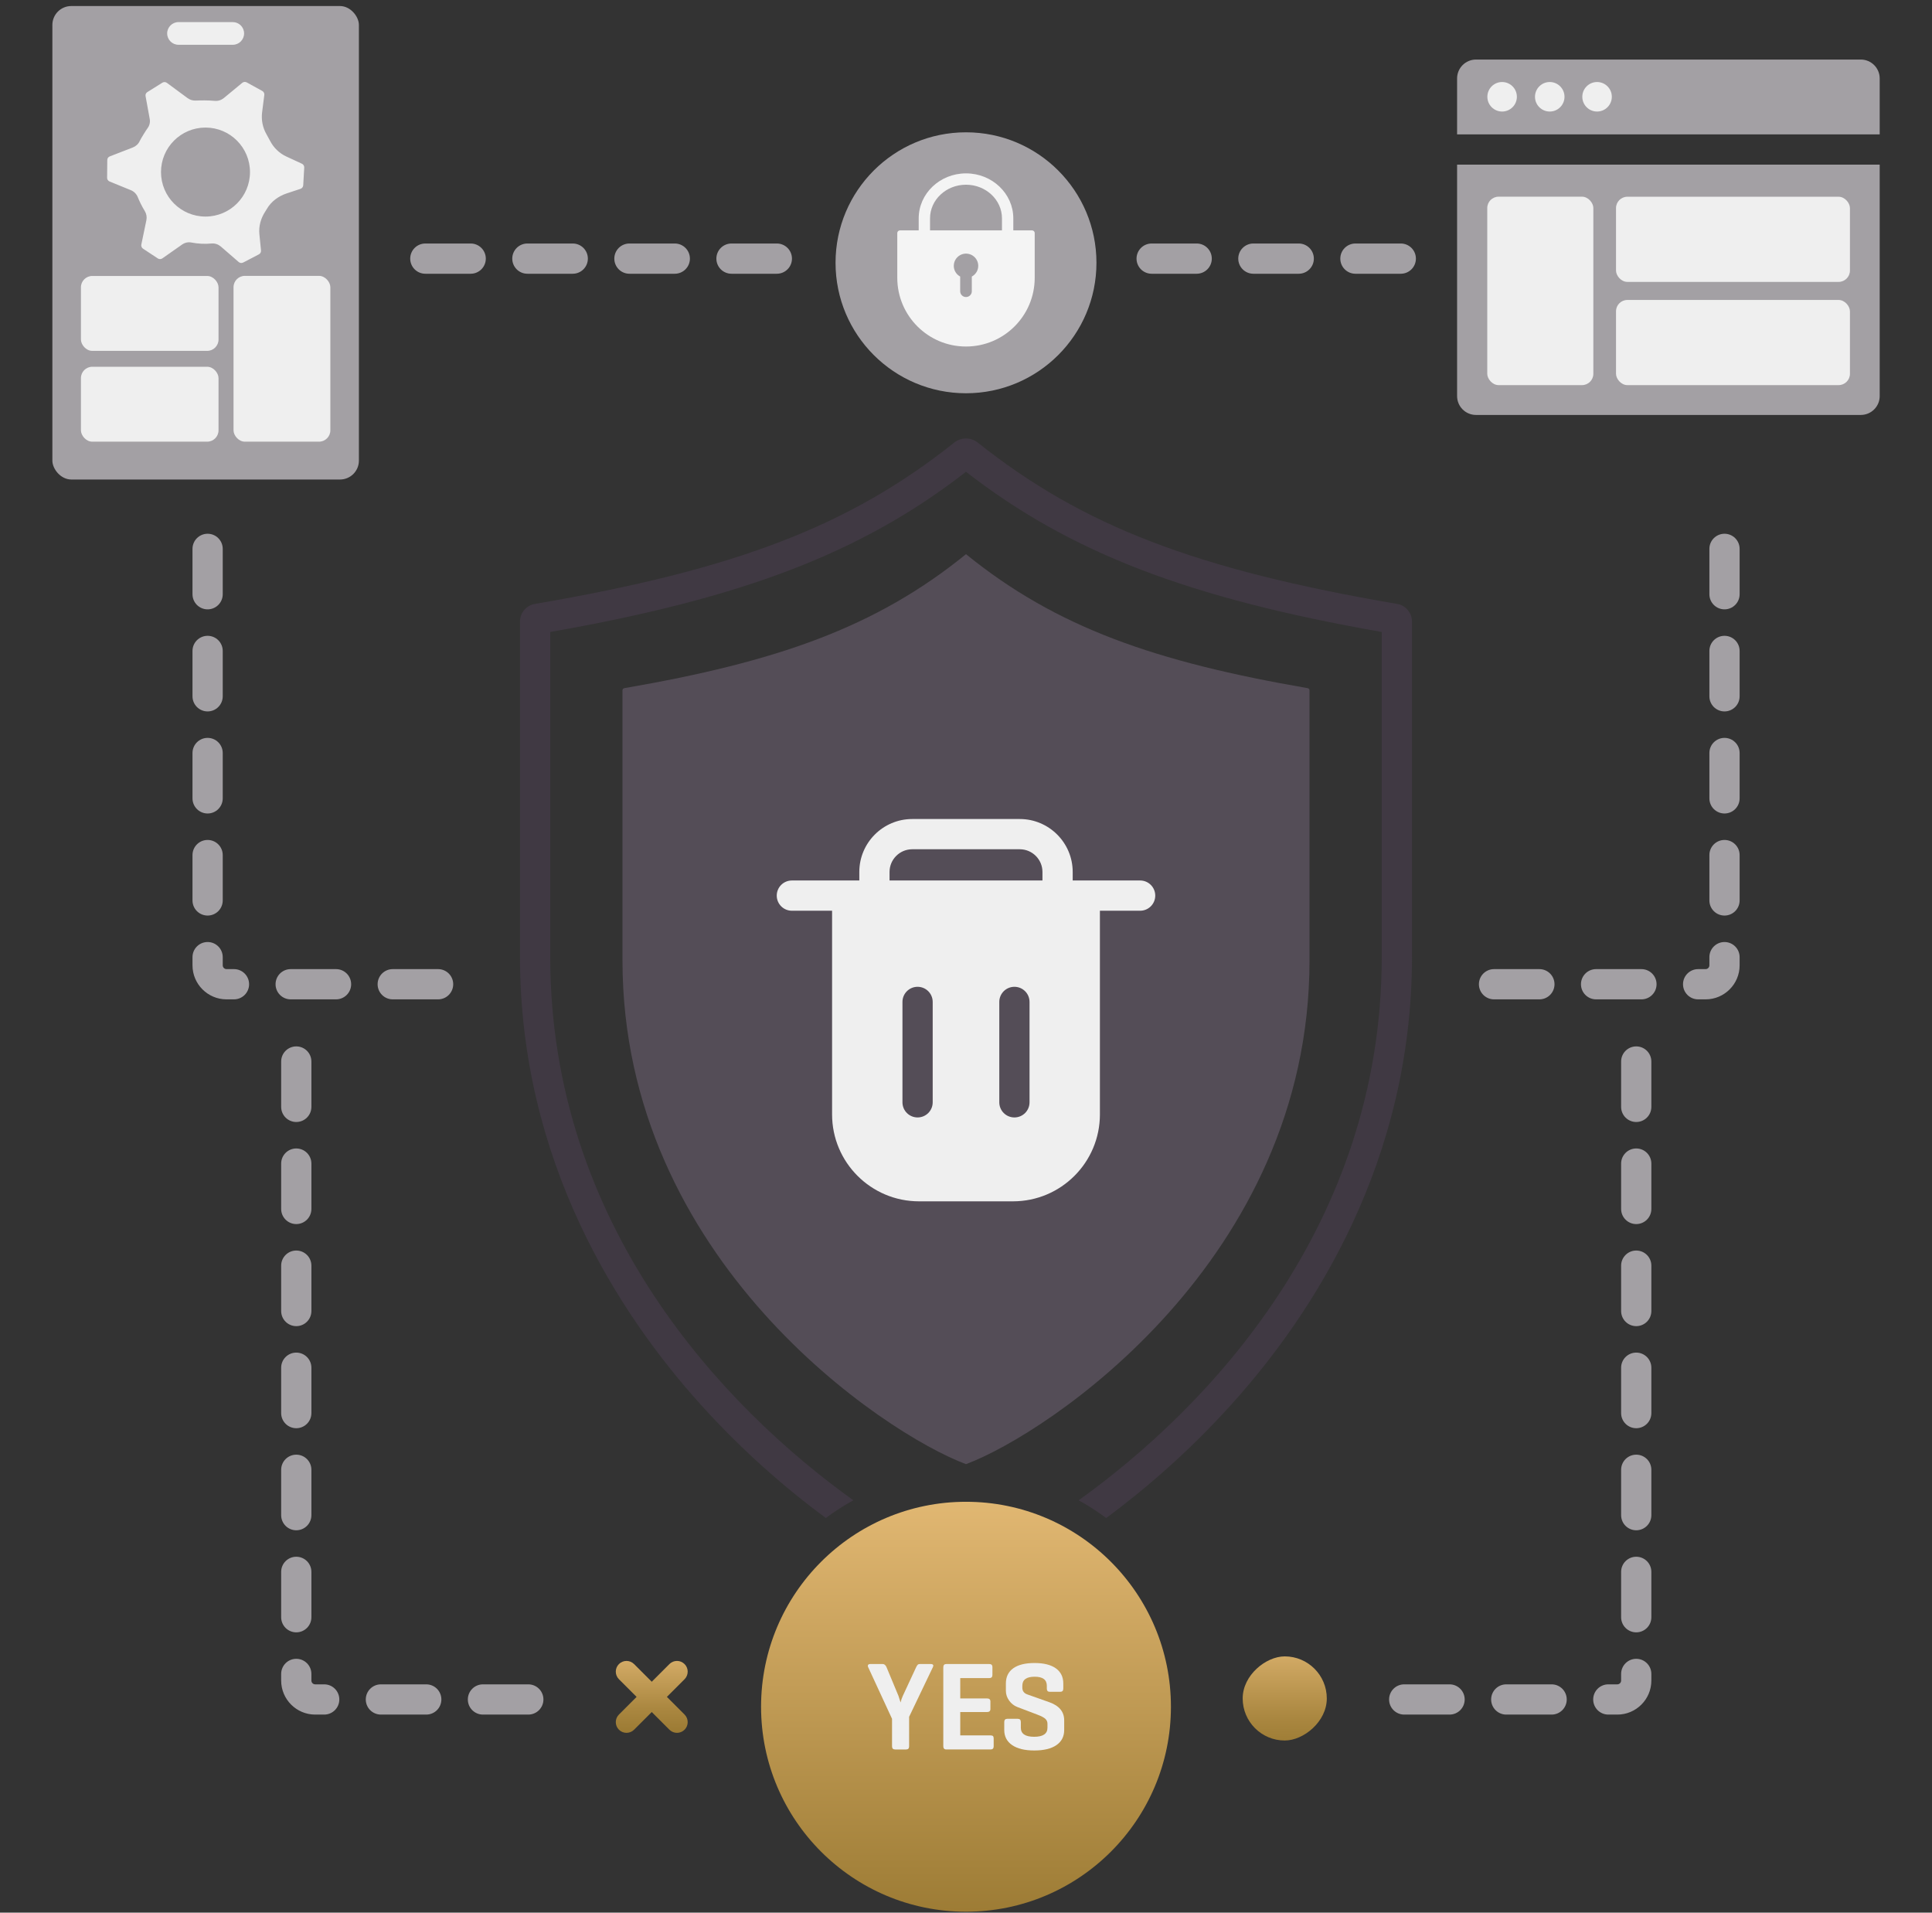 <?xml version="1.0" encoding="UTF-8"?><svg xmlns="http://www.w3.org/2000/svg" xmlns:xlink="http://www.w3.org/1999/xlink" viewBox="0 0 511.151 505.947"><rect x="0" y="0" width="511.151" height="505.947" fill="#333333" stroke="none"/><defs><linearGradient id="d" x1="255.575" y1="389.809" x2="255.575" y2="524.215" gradientUnits="userSpaceOnUse"><stop offset=".054" stop-color="#e1b772"/><stop offset=".876" stop-color="#9c7b34"/></linearGradient><linearGradient id="h" x1="-500.818" y1="434.486" x2="-500.818" y2="461.29" gradientTransform="translate(673.25)" gradientUnits="userSpaceOnUse"><stop offset=".054" stop-color="#e1b772"/><stop offset=".229" stop-color="#cfa762"/><stop offset=".652" stop-color="#aa8740"/><stop offset=".876" stop-color="#9c7b34"/></linearGradient><linearGradient id="i" x1="887.662" y1="475.042" x2="923.202" y2="475.042" gradientTransform="translate(-565.904 -25.755)" xlink:href="#h"/></defs><g id="a"><path d="M369.644,159.753c-53.23-9.09-83.3-20.66-110.93-42.66-1.85-1.47-4.43-1.47-6.28,0-27.63,22-57.69,33.57-110.92,42.66-2.28,.39-3.94,2.35-3.94,4.67v88.64c0,54.15,26.02,94.34,47.84,118.52,11.04,12.24,22.52,22.18,33.07,29.97,2.31-1.72,4.75-3.29,7.29-4.68-34.14-24.48-80.2-72.59-80.2-143.81v-85.89c51.23-8.98,82.5-21.02,110-42.37,27.51,21.35,58.78,33.39,110,42.37v85.89c0,71.22-46.06,119.33-80.2,143.81,2.54,1.39,4.98,2.96,7.29,4.69,10.54-7.79,22.03-17.74,33.07-29.98,21.83-24.18,47.84-64.37,47.84-118.52v-88.64c0-2.32-1.65-4.28-3.93-4.67Z" style="fill:#403943;"/><path d="M255.575,387.305c-21.663-8.069-90.885-54.047-90.885-133.273l0-71.412c0-.278,.199-.533,.488-.583,40.223-6.945,66.445-15.992,90.397-35.442,23.952,19.45,50.174,28.497,90.397,35.442,.289,.05,.488,.305,.488,.583l0,71.412c0,79.226-69.222,125.204-90.885,133.273Z" style="fill:#544d57;"/><g><path d="M220.144,236.914v57.87c0,12.7,10.3,23,23,23h24.86c12.7,0,23-10.3,23-23v-57.87h-70.86Zm26.62,54.68c0,2.21-1.79,4-4,4-2.21,0-4-1.79-4-4v-26.56c0-2.21,1.79-4,4-4,2.21,0,4,1.79,4,4v26.56Zm25.62,0c0,2.21-1.79,4-4,4-2.21,0-4-1.79-4-4v-26.56c0-2.21,1.79-4,4-4,2.21,0,4,1.79,4,4v26.56Z" style="fill:#efefef;"/><path d="M301.645,232.912h-92.141c-2.209,0-4,1.791-4,4s1.791,4,4,4h92.141c2.209,0,4-1.791,4-4s-1.791-4-4-4Z" style="fill:#efefef;"/><path d="M269.804,216.653h-28.456c-7.72,0-14,6.28-14,14v5.67h8v-5.67c0-3.309,2.691-6,6-6h28.456c3.309,0,6,2.691,6,6v5.67h8v-5.67c0-7.72-6.28-14-14-14Z" style="fill:#efefef;"/></g></g><g id="b"><circle cx="255.575" cy="69.513" r="34.514" style="fill:#a3a0a4;"/><g><path d="M273.054,60.943h-34.95c-.39,0-.71,.31-.71,.7v11.84c0,10.04,8.14,18.18,18.18,18.18,10.04,0,18.18-8.14,18.18-18.18v-11.84c0-.39-.32-.7-.7-.7Zm-15.94,12.21v3.89c0,.85-.69,1.53-1.54,1.53-.85,0-1.54-.68-1.54-1.53v-3.89c-1.16-.63-1.9-1.93-1.64-3.4,.22-1.3,1.29-2.38,2.59-2.61,2.05-.36,3.83,1.2,3.83,3.18,0,1.23-.69,2.29-1.7,2.83Z" style="fill:#f4f4f4;"/><path d="M255.576,45.862c-6.9,0-12.515,5.336-12.515,11.895v8.259h3v-8.259c0-4.905,4.269-8.895,9.515-8.895s9.515,3.99,9.515,8.895v7.929h3v-7.929c0-6.559-5.614-11.895-12.515-11.895Z" style="fill:#f4f4f4;"/></g></g><g id="c"><g><circle cx="255.575" cy="451.48" r="54.219" style="fill:url(#d);"/><g><path d="M246.211,440.179h-2.858c-.222,0-.394,.05-.516,.149s-.271,.327-.448,.682l-3.523,7.579c-.267,.576-.466,1.163-.599,1.762-.288-.952-.477-1.54-.565-1.762l-3.157-7.579c-.244-.554-.577-.831-.998-.831h-3.291c-.288,0-.481,.078-.581,.232-.1,.155-.095,.355,.017,.599l6.315,13.662v7.28c0,.555,.277,.831,.831,.831h2.893c.531,0,.798-.276,.798-.831v-7.812l6.282-13.131c.266-.554,.066-.831-.599-.831Z" style="fill:#efefef;"/><path d="M262.068,459.06h-8.012v-6.184h7.114c.575,0,.864-.266,.864-.798v-1.994c0-.532-.289-.798-.864-.798h-7.114v-5.385h7.679c.554,0,.831-.277,.831-.831v-2.095c0-.532-.277-.798-.831-.798h-11.368c-.532,0-.798,.288-.798,.864v20.876c0,.576,.266,.864,.798,.864h11.701c.554,0,.831-.276,.831-.831v-2.094c0-.288-.062-.493-.184-.615s-.338-.183-.647-.183Z" style="fill:#efefef;"/><path d="M277.625,450.284l-5.817-2.061c-.887-.311-1.33-.909-1.33-1.795v-.499c0-1.596,1.086-2.394,3.258-2.394,2.149,0,3.225,.798,3.225,2.394v.765c0,.554,.255,.831,.765,.831h2.792c.532,0,.798-.277,.798-.831v-1.363c0-1.729-.653-3.063-1.961-4.006-1.308-.941-3.191-1.412-5.651-1.412s-4.338,.465-5.634,1.396c-1.297,.932-1.945,2.272-1.945,4.022v1.929c0,.931,.288,1.795,.864,2.593s1.297,1.362,2.161,1.695l5.152,1.961c1.13,.421,1.884,.81,2.261,1.163,.376,.355,.564,.787,.564,1.297v1.063c0,1.596-1.175,2.394-3.523,2.394s-3.523-.798-3.523-2.394v-1.496c0-.575-.266-.864-.798-.864h-2.792c-.532,0-.798,.289-.798,.864v2.095c0,1.707,.692,3.036,2.077,3.989s3.341,1.429,5.867,1.429,4.477-.471,5.851-1.412c1.374-.942,2.062-2.277,2.062-4.006v-2.56c0-2.261-1.309-3.856-3.923-4.787Z" style="fill:#efefef;"/></g></g></g><g id="e"><rect x="13.857" y="1.597" width="81.097" height="125.247" rx="5" ry="5" style="fill:#a3a0a4;"/><g><rect x="61.784" y="72.975" width="25.617" height="43.86" rx="3" ry="3" style="fill:#efefef;"/><rect x="21.412" y="73.001" width="36.403" height="19.815" rx="3" ry="3" style="fill:#efefef;"/><rect x="21.412" y="97.019" width="36.403" height="19.815" rx="3" ry="3" style="fill:#efefef;"/></g><path d="M79.872,43.308l-4.074-1.886c-1.904-.87-3.433-2.371-4.385-4.238-.293-.568-.613-1.163-.934-1.712-.998-1.748-1.382-3.772-1.135-5.767,.192-1.529,.385-3.048,.586-4.586,.055-.421-.156-.842-.531-1.053l-4.119-2.27c-.375-.201-.851-.156-1.181,.11-1.071,.888-3.46,2.856-4.879,4.028-.677,.549-1.52,.824-2.389,.751-1.712-.174-3.826-.137-5.099-.082-.751,.027-1.492-.201-2.105-.65l-5.474-4.037c-.348-.256-.815-.275-1.19-.046l-3.982,2.49c-.366,.229-.558,.659-.467,1.08l1.099,6.033c.156,.851-.046,1.748-.577,2.444-.421,.558-1.84,2.856-2.105,3.451-.357,.769-1.016,1.336-1.803,1.648l-6.078,2.353c-.403,.156-.677,.54-.668,.961l-.046,4.705c-.009,.43,.256,.815,.659,.979l5.612,2.289c.815,.33,1.474,.97,1.813,1.785,.421,1.025,1.071,2.426,1.877,3.726,.449,.732,.604,1.602,.43,2.444l-1.337,6.435c-.092,.421,.101,.851,.449,1.089l3.927,2.591c.357,.229,.824,.22,1.181-.018l5.209-3.653c.723-.513,1.611-.723,2.481-.549,1.748,.339,3.561,.43,5.374,.256,.879-.073,1.748,.238,2.426,.815l4.714,4.092c.33,.275,.787,.33,1.181,.137l4.165-2.17c.375-.201,.604-.613,.558-1.044l-.43-4.275c-.22-2.124,.384-4.229,1.556-6.014,.119-.165,.412-.659,.449-.732,1.144-1.941,3.039-3.323,5.172-4.037l3.707-1.227c.403-.137,.687-.513,.714-.934l.266-4.696c.027-.43-.22-.833-.613-1.016Zm-25.504,13.979c-6.509,0-11.772-5.264-11.772-11.772,0-6.5,5.264-11.772,11.772-11.772,6.5,0,11.772,5.273,11.772,11.772,0,6.509-5.273,11.772-11.772,11.772Z" style="fill:#efefef;"/><path d="M61.581,5.846h-14.351c-1.657,0-3,1.343-3,3s1.343,3,3,3h14.351c1.657,0,3-1.343,3-3s-1.343-3-3-3Z" style="fill:#efefef;"/></g><g id="f"><path d="M497.314,20.753v14.8h-111.81v-14.8c0-2.76,2.24-5,5-5h101.81c2.76,0,5,2.24,5,5Z" style="fill:#a3a0a4;"/><path d="M385.504,43.553h111.81v61.21c0,2.77-2.24,5-5,5h-101.81c-2.76,0-5-2.23-5-5V43.553Z" style="fill:#a3a0a4;"/><rect x="393.486" y="52.028" width="28.069" height="49.845" rx="3" ry="3" transform="translate(815.04 153.901) rotate(180)" style="fill:#efefef;"/><rect x="427.551" y="79.348" width="61.889" height="22.526" rx="3" ry="3" transform="translate(916.991 181.221) rotate(180)" style="fill:#efefef;"/><rect x="427.551" y="52.044" width="61.889" height="22.526" rx="3" ry="3" transform="translate(916.991 126.613) rotate(180)" style="fill:#efefef;"/><circle cx="397.416" cy="25.601" r="3.904" style="fill:#efefef;"/><circle cx="410.018" cy="25.601" r="3.904" style="fill:#efefef;"/><circle cx="422.537" cy="25.601" r="3.904" style="fill:#efefef;"/></g><g id="g"><path d="M177.411,449.846l-.972-.972,4.675-4.675c1.107-1.107,1.107-2.901,0-4.007s-2.901-1.107-4.007,0l-4.675,4.675-4.675-4.675c-1.107-1.107-2.9-1.107-4.007,0s-1.107,2.901,0,4.007l4.675,4.675-4.675,4.675c-1.107,1.107-1.107,2.901,0,4.007,1.107,1.106,2.9,1.106,4.007,0l4.675-4.675,4.675,4.675c1.106,1.106,2.9,1.106,4.007,0,1.107-1.107,1.107-2.901,0-4.007l-3.703-3.703Z" style="fill:url(#h);"/><rect x="328.777" y="438.159" width="22.254" height="22.254" rx="11.127" ry="11.127" transform="translate(789.191 109.382) rotate(90)" style="fill:url(#i);"/><path d="M205.531,72.413h-12c-2.209,0-4-1.791-4-4s1.791-4,4-4h12c2.209,0,4,1.791,4,4s-1.791,4-4,4Zm-27,0h-12c-2.209,0-4-1.791-4-4s1.791-4,4-4h12c2.209,0,4,1.791,4,4s-1.791,4-4,4Zm-27,0h-12c-2.209,0-4-1.791-4-4s1.791-4,4-4h12c2.209,0,4,1.791,4,4s-1.791,4-4,4Zm-27,0h-12c-2.209,0-4-1.791-4-4s1.791-4,4-4h12c2.209,0,4,1.791,4,4s-1.791,4-4,4Z" style="fill:#a3a0a4;"/><path d="M370.607,72.413h-12c-2.209,0-4-1.791-4-4s1.791-4,4-4h12c2.209,0,4,1.791,4,4s-1.791,4-4,4Zm-27,0h-12c-2.209,0-4-1.791-4-4s1.791-4,4-4h12c2.209,0,4,1.791,4,4s-1.791,4-4,4Zm-27,0h-11.914c-2.209,0-4-1.791-4-4s1.791-4,4-4h11.914c2.209,0,4,1.791,4,4s-1.791,4-4,4Z" style="fill:#a3a0a4;"/><path d="M115.906,264.356h-12c-2.209,0-4-1.791-4-4s1.791-4,4-4h12c2.209,0,4,1.791,4,4s-1.791,4-4,4Zm-27,0h-12c-2.209,0-4-1.791-4-4s1.791-4,4-4h12c2.209,0,4,1.791,4,4s-1.791,4-4,4Zm-27,0h-1.977c-4.962,0-9-4.037-9-9v-2.166c0-2.209,1.791-4,4-4s4,1.791,4,4v2.166c0,.552,.449,1,1,1h1.977c2.209,0,4,1.791,4,4s-1.791,4-4,4Zm-6.977-22.166c-2.209,0-4-1.791-4-4v-12c0-2.209,1.791-4,4-4s4,1.791,4,4v12c0,2.209-1.791,4-4,4Zm0-27c-2.209,0-4-1.791-4-4v-12c0-2.209,1.791-4,4-4s4,1.791,4,4v12c0,2.209-1.791,4-4,4Zm0-27c-2.209,0-4-1.791-4-4v-12c0-2.209,1.791-4,4-4s4,1.791,4,4v12c0,2.209-1.791,4-4,4Zm0-27c-2.209,0-4-1.791-4-4v-12c0-2.209,1.791-4,4-4s4,1.791,4,4v12c0,2.209-1.791,4-4,4Z" style="fill:#a3a0a4;"/><path d="M451.254,264.356h-1.977c-2.209,0-4-1.791-4-4s1.791-4,4-4h1.977c.552,0,1-.448,1-1v-2.166c0-2.209,1.791-4,4-4s4,1.791,4,4v2.166c0,4.963-4.037,9-9,9Zm-16.977,0h-12c-2.209,0-4-1.791-4-4s1.791-4,4-4h12c2.209,0,4,1.791,4,4s-1.791,4-4,4Zm-27,0h-12c-2.209,0-4-1.791-4-4s1.791-4,4-4h12c2.209,0,4,1.791,4,4s-1.791,4-4,4Zm48.977-22.166c-2.209,0-4-1.791-4-4v-12c0-2.209,1.791-4,4-4s4,1.791,4,4v12c0,2.209-1.791,4-4,4Zm0-27c-2.209,0-4-1.791-4-4v-12c0-2.209,1.791-4,4-4s4,1.791,4,4v12c0,2.209-1.791,4-4,4Zm0-27c-2.209,0-4-1.791-4-4v-12c0-2.209,1.791-4,4-4s4,1.791,4,4v12c0,2.209-1.791,4-4,4Zm0-27c-2.209,0-4-1.791-4-4v-12c0-2.209,1.791-4,4-4s4,1.791,4,4v12c0,2.209-1.791,4-4,4Z" style="fill:#a3a0a4;"/><path d="M427.901,453.554h-2.388c-2.209,0-4-1.791-4-4s1.791-4,4-4h2.388c.552,0,1-.448,1-1v-1.755c0-2.209,1.791-4,4-4s4,1.791,4,4v1.755c0,4.963-4.037,9-9,9Zm-17.388,0h-12c-2.209,0-4-1.791-4-4s1.791-4,4-4h12c2.209,0,4,1.791,4,4s-1.791,4-4,4Zm-27,0h-12c-2.209,0-4-1.791-4-4s1.791-4,4-4h12c2.209,0,4,1.791,4,4s-1.791,4-4,4Zm49.388-21.755c-2.209,0-4-1.791-4-4v-12c0-2.209,1.791-4,4-4s4,1.791,4,4v12c0,2.209-1.791,4-4,4Zm0-27c-2.209,0-4-1.791-4-4v-12c0-2.209,1.791-4,4-4s4,1.791,4,4v12c0,2.209-1.791,4-4,4Zm0-27c-2.209,0-4-1.791-4-4v-12c0-2.209,1.791-4,4-4s4,1.791,4,4v12c0,2.209-1.791,4-4,4Zm0-27c-2.209,0-4-1.791-4-4v-12c0-2.209,1.791-4,4-4s4,1.791,4,4v12c0,2.209-1.791,4-4,4Zm0-27c-2.209,0-4-1.791-4-4v-12c0-2.209,1.791-4,4-4s4,1.791,4,4v12c0,2.209-1.791,4-4,4Zm0-27c-2.209,0-4-1.791-4-4v-12c0-2.209,1.791-4,4-4s4,1.791,4,4v12c0,2.209-1.791,4-4,4Z" style="fill:#a3a0a4;"/><path d="M139.775,453.554h-12c-2.209,0-4-1.791-4-4s1.791-4,4-4h12c2.209,0,4,1.791,4,4s-1.791,4-4,4Zm-27,0h-12c-2.209,0-4-1.791-4-4s1.791-4,4-4h12c2.209,0,4,1.791,4,4s-1.791,4-4,4Zm-27,0h-2.388c-4.962,0-9-4.037-9-9v-1.755c0-2.209,1.791-4,4-4s4,1.791,4,4v1.755c0,.552,.449,1,1,1h2.388c2.209,0,4,1.791,4,4s-1.791,4-4,4Zm-7.388-21.755c-2.209,0-4-1.791-4-4v-12c0-2.209,1.791-4,4-4s4,1.791,4,4v12c0,2.209-1.791,4-4,4Zm0-27c-2.209,0-4-1.791-4-4v-12c0-2.209,1.791-4,4-4s4,1.791,4,4v12c0,2.209-1.791,4-4,4Zm0-27c-2.209,0-4-1.791-4-4v-12c0-2.209,1.791-4,4-4s4,1.791,4,4v12c0,2.209-1.791,4-4,4Zm0-27c-2.209,0-4-1.791-4-4v-12c0-2.209,1.791-4,4-4s4,1.791,4,4v12c0,2.209-1.791,4-4,4Zm0-27c-2.209,0-4-1.791-4-4v-12c0-2.209,1.791-4,4-4s4,1.791,4,4v12c0,2.209-1.791,4-4,4Zm0-27c-2.209,0-4-1.791-4-4v-12c0-2.209,1.791-4,4-4s4,1.791,4,4v12c0,2.209-1.791,4-4,4Z" style="fill:#a3a0a4;"/></g></svg>